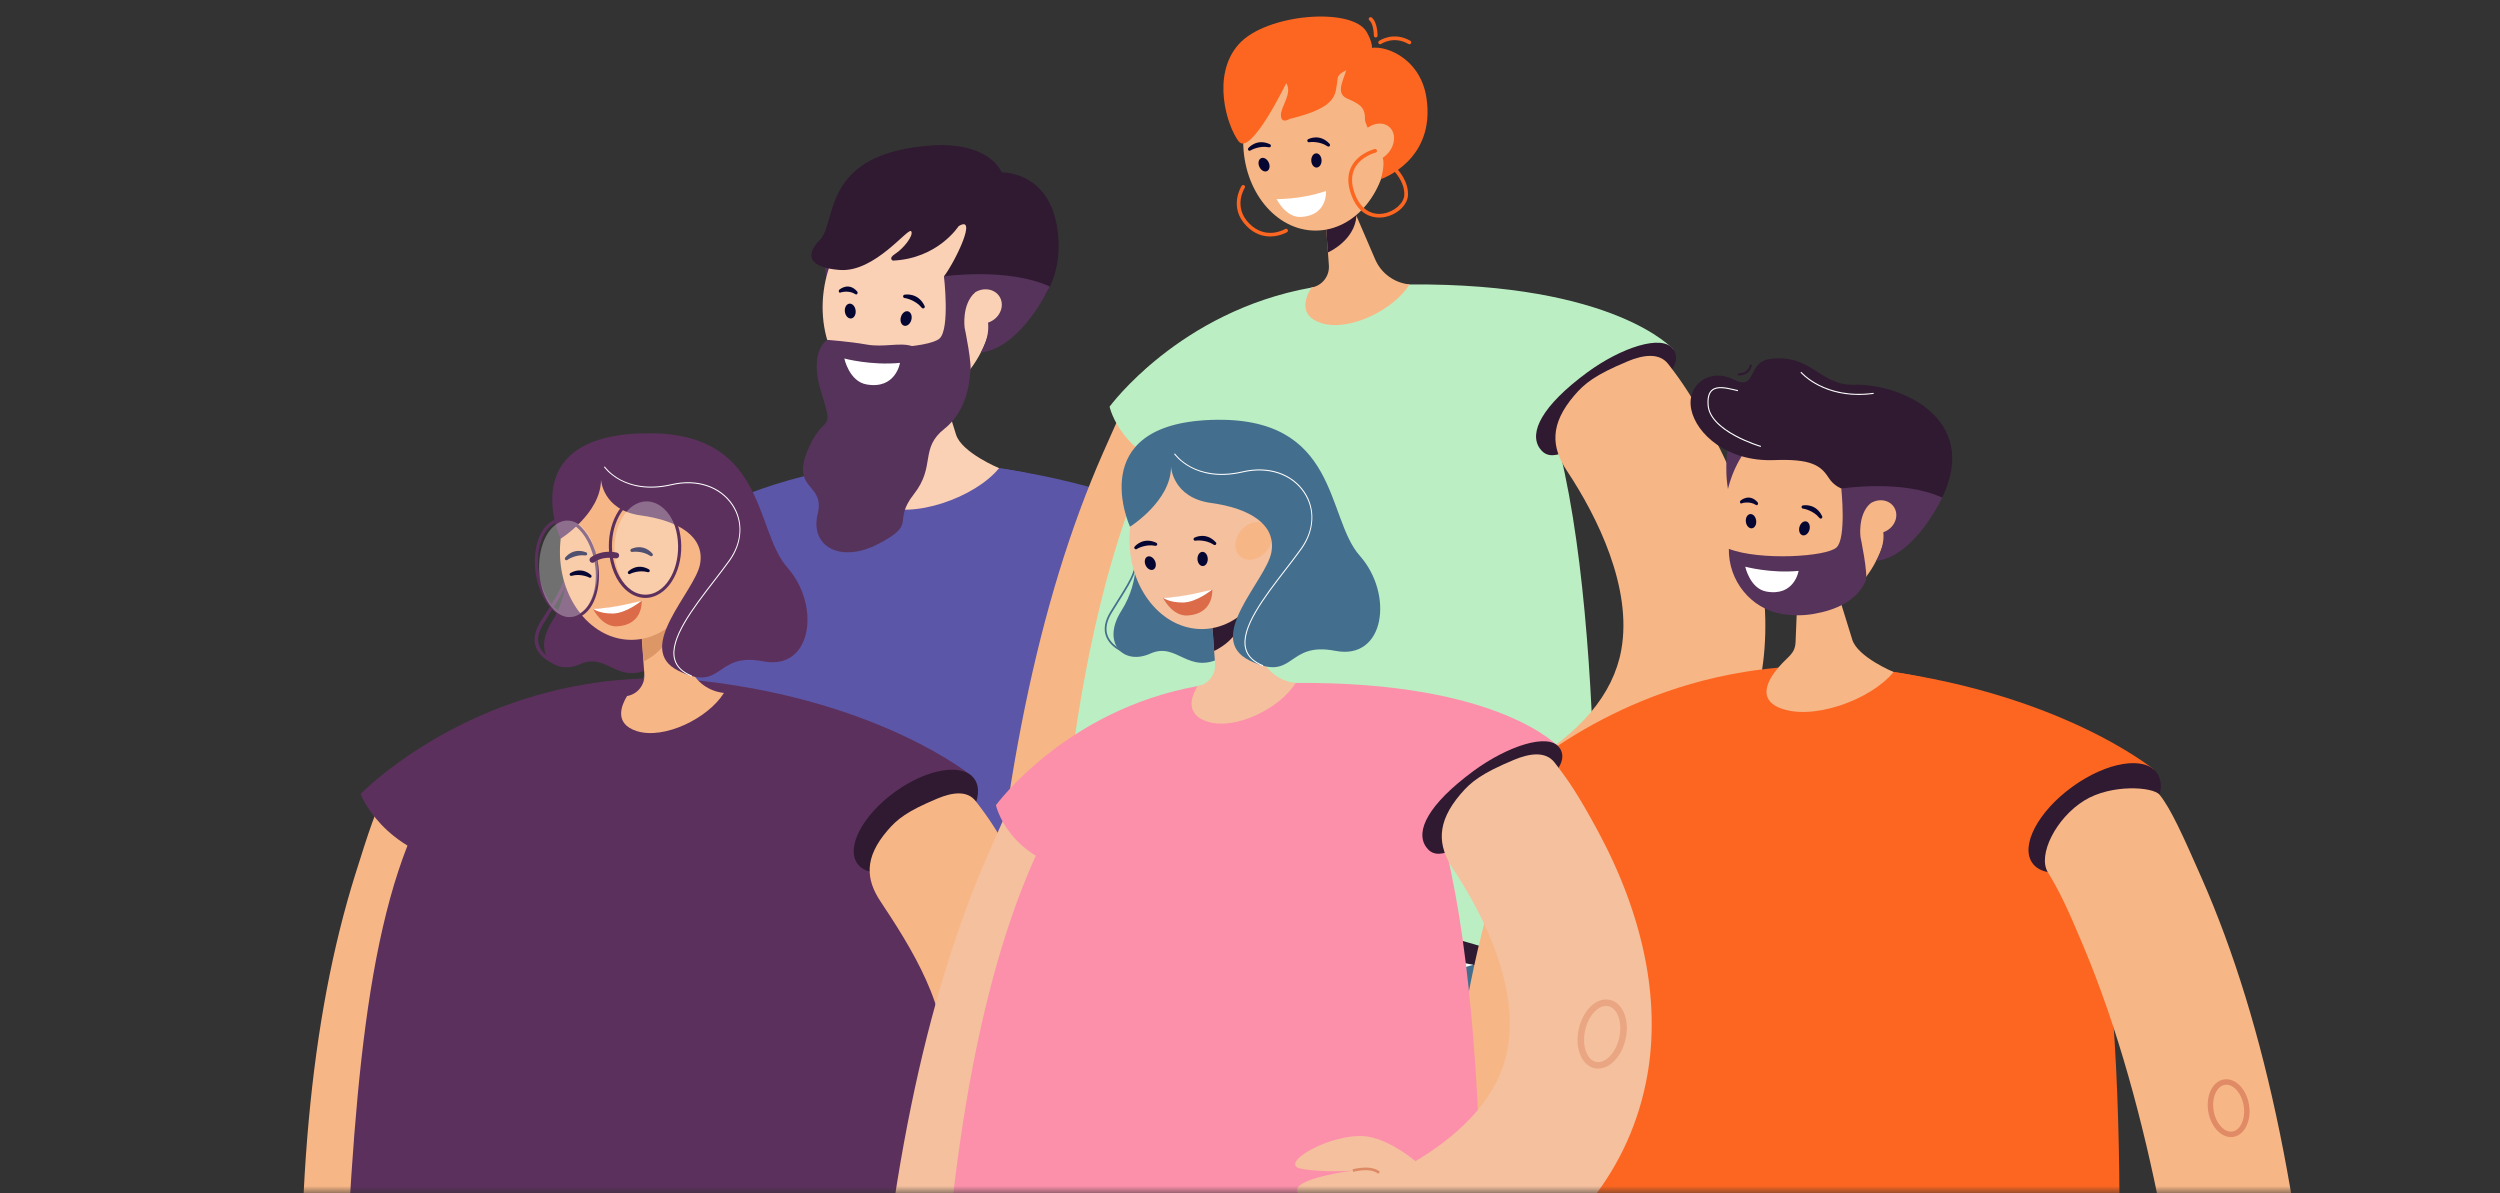 <svg width="176" height="84" viewBox="0 0 176 84" fill="none" xmlns="http://www.w3.org/2000/svg">
<rect x="0" y="0" width="176" height="84" fill="#333333" stroke="none"/>
<mask id="mask0_6422_28656" style="mask-type:alpha" maskUnits="userSpaceOnUse" x="0" y="0" width="176" height="84">
<rect x="0.5" width="175" height="84" fill="#D9D9D9"/>
</mask>
<g mask="url(#mask0_6422_28656)">
<path d="M86.527 88.308C86.485 89.967 76.438 90.625 64.011 90.239C51.584 89.851 41.654 88.136 41.697 86.478C41.739 84.82 51.738 83.846 64.165 84.233C76.591 84.62 86.57 86.65 86.527 88.308Z" fill="#2F1A31"/>
<path d="M83.482 41.359C83.482 41.359 81.284 32.667 65.072 32.579C41.692 32.451 43.857 53.893 41.693 86.478C41.693 86.478 64.723 83.228 86.536 87.901C86.536 87.901 88.559 54.641 83.482 41.359Z" fill="#5B56A8"/>
<path d="M89.465 40.114L78.876 45.962C78.876 45.962 55.691 48.063 49.535 47.051C43.381 46.039 41.692 41.528 41.692 41.528C41.692 41.528 48.247 34.758 59.389 32.951C60.436 32.78 61.522 32.654 62.648 32.581C64.538 32.459 66.43 32.485 68.28 32.693C82.402 34.281 89.465 40.114 89.465 40.114Z" fill="#5B56A8"/>
<path d="M67.302 30.588L66.078 26.646L65.722 25.498L63.627 18.75L63.352 25.462L63.187 29.491L63.135 30.767C63.099 31.632 62.571 31.814 61.927 32.567C61.666 32.872 59.998 34.72 61.892 35.555C64.25 36.595 68.659 35.02 70.336 32.957C70.323 32.954 67.697 31.862 67.302 30.588Z" fill="#FBD1B6"/>
<path d="M43.65 87.82C43.65 87.82 57.115 83.866 85 89.293L85.215 93.297L44.337 94.739L43.65 87.82Z" fill="#6F4975"/>
<path d="M89.688 40.357C90.585 41.625 89.263 44.13 86.734 45.951C84.205 47.773 81.427 48.221 80.529 46.954C79.631 45.686 80.954 43.182 83.483 41.36C86.012 39.539 88.79 39.09 89.688 40.357Z" fill="#2F1A31"/>
<path d="M92.6 91.171C91.626 80.46 89.39 65.146 84.271 53.019C83.085 50.208 82.591 49.153 81.666 47.619C80.922 46.384 82.255 43.671 84.357 42.377C86.33 41.162 89.402 41.361 89.889 41.962C90.715 42.984 91.597 44.943 92.97 48.053C97.739 58.86 100.597 72.819 101.754 90.817L92.6 91.171Z" fill="#FBD1B6"/>
<path d="M58.236 16.219C58.236 16.219 57.809 17.852 58.236 19.9C58.663 21.948 60.75 16.914 60.75 16.914L58.236 16.219Z" fill="#56335B"/>
<path d="M57.987 20.493C58.508 16.533 61.597 13.672 64.887 14.104C68.177 14.535 70.422 18.094 69.901 22.054C69.381 26.014 66.291 28.874 63.001 28.443C59.711 28.012 57.466 24.452 57.987 20.493Z" fill="#FBD1B6"/>
<path d="M67.484 15.925C67.484 15.925 66.037 18.2 62.864 18.347C62.864 18.347 62.488 18.208 63.033 17.863C63.578 17.517 64.352 16.572 64.146 16.278C63.941 15.983 61.598 19.171 59.155 19.006C59.155 19.006 55.761 18.89 57.733 16.871C58.956 15.618 57.733 10.675 65.84 10.223C67.025 10.157 69.583 10.31 70.534 12.138C70.534 12.138 73.753 12.038 74.408 15.925C75.394 21.771 70.036 23.914 70.036 23.914C70.036 23.914 71.364 18.952 69.9 19.595C68.019 20.421 66.813 20.519 66.457 19.453C67.272 18.375 68.853 15.068 67.484 15.925Z" fill="#2F1A31"/>
<path d="M63.635 20.967C63.603 20.947 63.581 20.913 63.578 20.874C63.573 20.807 63.622 20.749 63.689 20.743C63.729 20.739 64.636 20.578 65.093 21.54C65.122 21.601 65.099 21.673 65.039 21.703C64.979 21.733 64.918 21.701 64.875 21.649C64.451 21.126 63.742 20.983 63.71 20.985C63.682 20.987 63.656 20.98 63.635 20.967Z" fill="#060633"/>
<path d="M64.158 22.525C64.082 22.805 63.855 22.987 63.651 22.932C63.448 22.877 63.345 22.605 63.422 22.325C63.498 22.045 63.725 21.863 63.928 21.918C64.132 21.974 64.235 22.246 64.158 22.525Z" fill="#060633"/>
<path d="M59.123 20.605C59.095 20.601 59.07 20.579 59.057 20.545C59.036 20.487 59.057 20.413 59.104 20.381C59.133 20.361 59.758 19.84 60.346 20.521C60.383 20.564 60.385 20.64 60.349 20.692C60.312 20.744 60.259 20.739 60.214 20.709C59.765 20.413 59.206 20.576 59.183 20.591C59.163 20.605 59.142 20.609 59.123 20.605Z" fill="#060633"/>
<path d="M60.236 21.851C60.273 22.139 60.133 22.393 59.923 22.42C59.714 22.446 59.515 22.234 59.479 21.946C59.443 21.658 59.583 21.404 59.792 21.377C60.002 21.351 60.2 21.563 60.236 21.851Z" fill="#060633"/>
<path d="M73.906 20.173C73.906 20.173 71.898 24.499 69.05 24.816C69.05 24.816 71.308 21.461 66.454 19.451C66.454 19.451 70.955 18.811 73.906 20.173Z" fill="#56335B"/>
<path d="M69.885 22.558C69.276 22.945 68.502 22.819 68.155 22.275C67.809 21.732 68.022 20.978 68.631 20.591C69.24 20.204 70.015 20.331 70.361 20.874C70.708 21.418 70.495 22.172 69.885 22.558Z" fill="#FBD1B6"/>
<path d="M66.454 19.453C66.454 19.453 66.887 23.142 66.147 23.828C65.407 24.515 60.519 24.81 58.237 23.93C58.199 26.262 59.846 28.32 62.15 28.706C62.912 28.834 63.7 28.835 64.484 28.698C66.081 28.419 67.633 27.761 68.291 26.282C68.492 25.832 67.909 23.064 67.909 23.064C67.909 23.064 67.69 21.44 68.637 20.595C68.637 20.595 67.499 19.555 66.454 19.453Z" fill="#56335B"/>
<path d="M95.121 67.05C95.182 67.05 95.243 67.046 95.305 67.036C95.719 66.967 96.066 66.675 96.281 66.212C96.484 65.776 96.546 65.233 96.455 64.684C96.365 64.135 96.132 63.641 95.799 63.292C95.447 62.923 95.024 62.757 94.609 62.826C94.194 62.894 93.847 63.187 93.632 63.649C93.429 64.086 93.367 64.629 93.458 65.177C93.549 65.726 93.782 66.22 94.114 66.569C94.415 66.884 94.767 67.05 95.121 67.05ZM96.06 64.749C96.137 65.219 96.087 65.679 95.917 66.044C95.76 66.382 95.519 66.594 95.24 66.641C94.959 66.686 94.663 66.563 94.405 66.293C94.128 66.001 93.932 65.582 93.854 65.112C93.776 64.642 93.827 64.183 93.996 63.818C94.154 63.479 94.395 63.267 94.674 63.221C94.955 63.175 95.251 63.298 95.509 63.569C95.787 63.86 95.982 64.279 96.06 64.749Z" fill="#E08B65"/>
<path d="M68.289 26.281C68.289 26.281 68.27 28.777 66.496 30.179C64.722 31.581 65.896 32.802 64.335 34.792C62.774 36.782 64.632 36.828 61.867 38.275C59.103 39.722 57.019 38.411 57.562 36.195C58.106 33.978 55.705 34.566 56.837 31.762C57.97 28.958 58.795 30.677 57.839 27.692C56.883 24.707 58.234 23.93 58.234 23.93C58.234 23.93 59.762 24.034 60.996 24.254C62.23 24.475 63.339 24.087 64.201 24.363C65.062 24.639 68.289 26.281 68.289 26.281Z" fill="#56335B"/>
<path d="M59.44 25.238C59.44 25.238 61.313 25.744 63.359 25.546C63.359 25.546 63.059 27.438 60.989 27.061C59.784 26.842 59.44 25.238 59.44 25.238Z" fill="white"/>
<path d="M71.856 76.385C71.356 76.477 71.022 76.962 71.114 77.463L72.547 85.239C72.639 85.74 73.124 86.074 73.625 85.982C74.126 85.889 74.46 85.404 74.368 84.903L72.935 77.127C72.843 76.626 72.357 76.292 71.856 76.385Z" fill="#F7B686"/>
<path d="M74.187 75.957C73.686 76.049 73.352 76.535 73.444 77.036L75.046 85.731C75.139 86.232 75.624 86.567 76.125 86.474C76.626 86.382 76.96 85.897 76.868 85.396L75.265 76.7C75.173 76.199 74.688 75.864 74.187 75.957Z" fill="#F7B686"/>
<path d="M73.975 71.313L73.759 71.561C73.355 72.026 73.404 72.737 73.868 73.141L78.391 77.081C78.856 77.486 79.566 77.436 79.971 76.972L80.187 76.723C80.591 76.259 80.542 75.548 80.078 75.144L75.555 71.204C75.09 70.799 74.38 70.848 73.975 71.313Z" fill="#F7B686"/>
<path d="M76.513 75.527C76.012 75.619 75.678 76.105 75.77 76.606L77.054 83.576C77.147 84.077 77.632 84.412 78.133 84.319C78.633 84.227 78.968 83.742 78.875 83.24L77.591 76.27C77.499 75.769 77.013 75.435 76.513 75.527Z" fill="#F7B686"/>
<path d="M69.455 72.248C69.455 72.248 67.647 77.222 69.635 80.414C70.323 81.519 77.15 80.065 77.541 78.66C77.932 77.256 76.606 72.633 76.606 72.633L69.455 72.248Z" fill="#F7B686"/>
<path d="M69.537 76.802C69.038 76.894 68.704 77.379 68.796 77.879L70.078 84.835C70.17 85.334 70.654 85.668 71.154 85.576C71.654 85.484 71.987 85 71.895 84.5L70.613 77.544C70.521 77.044 70.037 76.71 69.537 76.802Z" fill="#F7B686"/>
<path d="M78.006 73.298C78.939 63.011 81.083 48.303 85.987 36.655C87.124 33.956 87.597 32.942 88.484 31.468C89.197 30.282 87.92 27.676 85.905 26.433C84.014 25.267 81.07 25.458 80.605 26.035C79.812 27.017 78.967 28.898 77.651 31.886C73.081 42.265 70.343 55.673 69.234 72.959L78.006 73.298Z" fill="#F7B686"/>
<path d="M75.725 58.58C75.725 58.58 75.869 72.33 76.974 96.591C77.842 115.613 77.663 133.24 79.329 141.595C79.925 144.583 101.972 143.06 101.736 139.77L96.518 81.007L95.521 62.402L75.725 58.58Z" fill="#436E8E"/>
<path d="M112.169 69.57C111.985 71.09 103.393 70.905 92.874 69.573C82.355 68.241 74.166 65.962 74.35 64.442C74.534 62.922 83.02 62.737 93.539 64.069C104.059 65.401 112.352 68.05 112.169 69.57Z" fill="#2F1A31"/>
<path d="M87.801 67.499L107.381 141.577C108.322 144.598 126.896 144.194 126.315 140.985L111.123 70.921C110.944 70.115 110.35 69.474 109.573 69.25C105.36 68.035 87.388 64.514 87.801 67.499Z" fill="#436E8E"/>
<path d="M108.664 28.02C108.664 28.02 105.676 19.611 95.031 19.993C84.387 20.376 76.349 34.368 74.358 64.442C74.358 64.442 91.789 60.619 112.208 69.538C112.208 69.538 113.34 40.278 108.664 28.02Z" fill="#BBEFC3"/>
<path d="M117.797 24.591L108.592 32.343C108.592 32.343 89.207 34.283 84.061 33.349C78.916 32.415 78.115 28.63 78.115 28.63C78.115 28.63 83.01 21.914 92.326 20.245C93.201 20.087 94.083 20.061 95.024 19.994C96.603 19.882 97.665 20.038 99.223 20.026C113.705 19.91 117.797 24.591 117.797 24.591Z" fill="#BBEFC3"/>
<path d="M98.984 110.545L99.352 110.459L93.373 84.968C92.254 81.56 89.959 78.729 86.908 76.981L86.72 77.308C89.69 79.011 91.924 81.767 93.01 85.07L98.984 110.545Z" fill="#020202"/>
<path d="M99.214 20.022C98.155 19.908 97.236 19.244 96.815 18.266L95.495 15.201L95.113 14.312L92.862 9.082L93.252 14.502L93.487 17.755L93.553 18.683C93.608 19.439 93.08 20.109 92.333 20.243L92.32 20.245C91.919 20.897 91.366 22.221 93.019 22.747C94.962 23.366 98.103 21.837 99.231 20.024C99.225 20.023 99.219 20.023 99.214 20.022Z" fill="#F7B686"/>
<path d="M95.499 15.115C95.498 15.145 95.496 15.175 95.493 15.204C95.364 16.951 93.496 17.768 93.496 17.768L93.484 17.758L93.25 14.505C93.821 14.296 94.635 14.08 95.111 14.315C95.359 14.438 95.516 14.683 95.499 15.115Z" fill="#2F1A31"/>
<path d="M92.612 16.233C89.801 16.233 87.522 13.42 87.522 9.951C87.522 6.481 89.801 3.668 92.612 3.668C95.424 3.668 97.703 6.481 97.703 9.951C97.703 13.42 95.424 16.233 92.612 16.233Z" fill="#F7B686"/>
<path d="M89.871 14.014C89.871 14.014 91.61 14.054 93.349 13.443C93.349 13.443 93.493 15.158 91.61 15.273C90.515 15.339 89.871 14.014 89.871 14.014Z" fill="white"/>
<path d="M92.119 10.013C92.085 10.004 92.056 9.979 92.042 9.944C92.018 9.884 92.047 9.817 92.106 9.793C92.141 9.779 92.92 9.379 93.605 10.128C93.648 10.175 93.647 10.248 93.601 10.292C93.555 10.336 93.49 10.323 93.437 10.288C92.905 9.93 92.221 9.997 92.192 10.009C92.168 10.018 92.143 10.019 92.119 10.013Z" fill="#060633"/>
<path d="M93.039 11.284C93.048 11.56 92.892 11.789 92.692 11.796C92.492 11.802 92.322 11.583 92.313 11.307C92.305 11.031 92.46 10.801 92.66 10.795C92.861 10.789 93.03 11.007 93.039 11.284Z" fill="#060633"/>
<path d="M87.986 10.615C87.951 10.619 87.915 10.607 87.889 10.581C87.844 10.535 87.845 10.462 87.891 10.417C87.918 10.391 88.486 9.723 89.404 10.155C89.462 10.182 89.489 10.249 89.463 10.308C89.437 10.366 89.373 10.379 89.31 10.367C88.682 10.239 88.075 10.562 88.052 10.583C88.034 10.601 88.01 10.611 87.986 10.615Z" fill="#060633"/>
<path d="M89.32 11.443C89.434 11.695 89.377 11.966 89.194 12.048C89.012 12.13 88.772 11.993 88.658 11.74C88.545 11.488 88.601 11.217 88.784 11.135C88.967 11.053 89.207 11.191 89.32 11.443Z" fill="#060633"/>
<path d="M109.107 55.012C109.107 55.012 106.202 51.873 103.699 51.922C101.196 51.971 98.037 53.926 99.594 54.225C101.152 54.525 103.248 54.357 103.248 54.357C103.248 54.357 98.787 54.926 99.372 55.912C99.956 56.898 103.832 56.366 103.832 56.366C103.832 56.366 98.577 57.466 99.431 58.218C100.285 58.971 104.271 58.107 104.271 58.107C104.271 58.107 99.422 59.326 100.435 60.177C101.447 61.028 104.435 59.144 105.02 60.13C105.604 61.116 108.261 64.835 111.199 63.543L109.107 55.012Z" fill="#F7B686"/>
<path d="M105.088 54.639C105.126 54.639 105.162 54.623 105.188 54.592C105.235 54.537 105.227 54.455 105.172 54.408C104.527 53.865 103.263 54.215 103.209 54.23C103.14 54.25 103.099 54.322 103.119 54.391C103.139 54.46 103.21 54.501 103.28 54.481C103.291 54.478 104.465 54.154 105.004 54.608C105.029 54.628 105.059 54.639 105.088 54.639Z" fill="#936241"/>
<path d="M106.034 56.677C106.08 56.677 106.124 56.652 106.148 56.608C106.183 56.546 106.159 56.466 106.096 56.432C105.061 55.865 103.845 56.224 103.794 56.239C103.725 56.26 103.686 56.333 103.707 56.402C103.728 56.471 103.801 56.509 103.869 56.489C103.881 56.485 105.034 56.147 105.971 56.661C105.991 56.671 106.013 56.677 106.034 56.677Z" fill="#936241"/>
<path d="M106.334 58.406C106.368 58.406 106.402 58.393 106.427 58.368C106.478 58.317 106.478 58.234 106.426 58.184C105.787 57.546 104.294 57.962 104.231 57.98C104.162 57.999 104.122 58.071 104.141 58.141C104.161 58.21 104.233 58.25 104.302 58.23C104.316 58.227 105.711 57.839 106.243 58.369C106.268 58.394 106.301 58.406 106.334 58.406Z" fill="#936241"/>
<path d="M117.798 24.59C118.57 25.697 117 27.192 113.785 29.517C110.569 31.844 109.168 32.669 108.396 31.562C107.624 30.455 108.544 28.572 111.74 26.219C114.085 24.492 117.026 23.483 117.798 24.59Z" fill="#2F1A31"/>
<path d="M109.335 62.538L106.498 56.279C106.11 55.424 106.427 54.399 107.22 53.946C111.247 51.639 113.573 48.888 114.139 45.753C114.926 41.4 112.471 36.399 110.313 33.149C109.209 31.486 109.09 29.87 110.834 27.836C111.559 26.992 112.269 26.404 114.584 25.438C115.702 24.971 116.815 24.821 117.441 25.625C118.421 26.884 119.12 27.917 120.478 30.429C123.705 36.395 124.912 42.351 123.97 47.652C122.813 54.158 118.682 59.43 111.681 63.342C110.822 63.822 109.753 63.461 109.335 62.538Z" fill="#F7B686"/>
<path d="M103.719 67.923C103.719 67.923 82.724 63.912 75.917 65.804L79.181 70.643L91.316 71.33L103.719 67.923Z" fill="#FFFBF4"/>
<path d="M89.418 16.647C90.095 16.647 90.6 16.351 90.609 16.345C90.671 16.308 90.69 16.228 90.653 16.167C90.616 16.105 90.536 16.086 90.475 16.122C90.419 16.156 89.112 16.915 87.948 15.736C86.781 14.554 87.62 13.24 87.629 13.227C87.669 13.167 87.652 13.086 87.592 13.047C87.532 13.007 87.451 13.024 87.411 13.084C87.402 13.099 86.449 14.589 87.763 15.919C88.32 16.484 88.916 16.647 89.418 16.647Z" fill="#FC6621"/>
<path d="M94.172 5.507C93.989 6.645 94.28 7.527 90.784 8.374C90.784 8.374 90.209 8.754 90.176 8.136C90.144 7.516 91.02 6.572 90.549 5.855C90.549 5.855 88.04 11.053 87.203 9.953C86.366 8.852 85.271 5.291 87.203 3.118C89.134 0.946 95.197 0.481 96.213 2.25C97.709 4.856 94.328 4.535 94.172 5.507Z" fill="#FC6621"/>
<path d="M96.305 3.439C96.305 3.439 94.765 3.823 94.834 4.512C94.902 5.2 93.817 6.501 94.838 6.936C95.858 7.37 96.1 7.632 96.096 8.393C96.093 8.924 97.022 10.097 97.355 11.162C97.5 11.626 97.223 12.608 97.223 12.608C97.223 12.608 101.112 11.295 100.417 6.855C99.965 3.965 97.279 3.047 96.305 3.439Z" fill="#FC6621"/>
<path d="M97.608 10.896C97.031 11.447 96.225 11.504 95.807 11.023C95.389 10.542 95.518 9.705 96.094 9.154C96.671 8.603 97.477 8.547 97.895 9.028C98.313 9.509 98.184 10.346 97.608 10.896Z" fill="#F7B686"/>
<path d="M97.099 15.317C97.225 15.317 97.335 15.305 97.422 15.291C98.322 15.146 99.085 14.455 99.122 13.75C99.19 12.463 97.922 11.44 97.868 11.396C97.812 11.352 97.73 11.361 97.685 11.417C97.64 11.473 97.65 11.556 97.706 11.6C97.718 11.61 98.923 12.585 98.862 13.737C98.831 14.316 98.153 14.91 97.38 15.034C96.508 15.174 95.786 14.686 95.401 13.696C95.12 12.973 95.112 12.348 95.377 11.838C95.81 11.005 96.831 10.746 96.841 10.743C96.911 10.726 96.954 10.655 96.936 10.586C96.919 10.516 96.848 10.473 96.779 10.49C96.732 10.502 95.633 10.781 95.146 11.717C94.844 12.298 94.848 12.995 95.158 13.791C95.662 15.084 96.536 15.317 97.099 15.317Z" fill="#FC6621"/>
<path d="M99.225 3.117C99.27 3.117 99.314 3.094 99.338 3.052C99.374 2.989 99.353 2.91 99.291 2.874C98.106 2.189 97.127 2.851 97.086 2.879C97.027 2.92 97.012 3.001 97.053 3.061C97.094 3.12 97.175 3.135 97.235 3.094C97.27 3.07 98.122 2.5 99.16 3.099C99.181 3.111 99.203 3.117 99.225 3.117Z" fill="#FC6621"/>
<path d="M96.85 2.638C96.921 2.638 96.98 2.581 96.981 2.509C96.981 2.471 96.983 1.575 96.572 1.235C96.516 1.189 96.434 1.197 96.388 1.253C96.343 1.308 96.351 1.39 96.406 1.436C96.668 1.652 96.722 2.283 96.72 2.507C96.719 2.579 96.777 2.638 96.849 2.638C96.85 2.638 96.85 2.638 96.85 2.638Z" fill="#FC6621"/>
<path d="M29.646 100.182C29.449 90.479 29.923 76.522 33.293 65.136C34.074 62.498 34.411 61.502 35.085 60.034C35.628 58.853 34.165 56.552 32.154 55.601C30.268 54.709 27.538 55.193 27.163 55.78C26.526 56.779 25.932 58.624 25.014 61.55C21.824 71.716 20.66 84.52 21.42 100.776L29.646 100.182Z" fill="#F7B686"/>
<path d="M28.43 82.836C28.43 82.836 25.351 94.856 23.999 118.939C23.023 136.325 22.521 153.952 22.318 162.411C22.245 165.437 24.205 168.102 27.064 168.867L28.601 169.277C31.693 170.104 34.828 167.991 35.316 164.753L43.698 109.096L46.781 90.851L28.43 82.836Z" fill="#2F1A31"/>
<path d="M63.933 58.273C63.933 58.273 61.797 47.924 46.04 47.819C23.317 47.667 25.421 73.197 23.318 111.994C23.318 111.994 45.69 108.61 66.89 114.173C66.89 114.173 68.868 74.087 63.933 58.273Z" fill="#5C305D"/>
<path d="M68.398 54.619L58.865 59.896C58.865 59.896 37.99 61.792 32.449 60.879C26.908 59.966 25.387 55.895 25.387 55.895C25.387 55.895 31.29 49.786 41.321 48.156C42.263 48.001 43.241 47.888 44.255 47.822C45.956 47.712 47.66 47.735 49.325 47.923C62.04 49.356 68.398 54.619 68.398 54.619Z" fill="#5C305D"/>
<path d="M68.598 54.838C69.407 55.982 68.216 58.242 65.939 59.885C63.662 61.529 61.161 61.934 60.353 60.79C59.544 59.646 60.735 57.386 63.012 55.742C65.289 54.099 67.79 53.694 68.598 54.838Z" fill="#2F1A31"/>
<path d="M67.165 96.905L64.499 91.025C64.135 90.221 64.434 89.259 65.178 88.832C68.962 86.665 66.814 78.404 66.349 75.345C67.088 71.255 64.014 66.513 61.987 63.46C60.949 61.897 60.837 60.38 62.477 58.469C63.157 57.675 63.824 57.123 65.999 56.215C67.049 55.776 68.095 55.636 68.683 56.392C69.603 57.574 70.26 58.544 71.537 60.904C74.568 66.51 75.702 72.105 74.817 77.086C73.73 83.198 75.947 93.985 69.37 97.66C68.562 98.112 67.558 97.772 67.165 96.905Z" fill="#F7B686"/>
<path d="M71.579 76.543C71.788 76.543 72.002 76.481 72.208 76.358C72.705 76.063 73.106 75.455 73.282 74.732C73.572 73.542 73.162 72.401 72.368 72.188C72.078 72.11 71.768 72.162 71.472 72.337C70.975 72.632 70.573 73.24 70.397 73.963C70.108 75.153 70.518 76.294 71.311 76.507C71.399 76.531 71.489 76.543 71.579 76.543ZM72.102 72.398C72.171 72.398 72.239 72.406 72.305 72.424C72.971 72.603 73.303 73.612 73.044 74.674C72.884 75.335 72.524 75.886 72.084 76.147C71.845 76.289 71.6 76.332 71.375 76.271C70.709 76.093 70.377 75.084 70.635 74.022C70.796 73.361 71.155 72.809 71.596 72.548C71.765 72.448 71.936 72.398 72.102 72.398Z" fill="#F7B686"/>
<path d="M39.606 46.961L39.663 46.723C39.65 46.72 38.34 46.399 37.974 45.515C37.786 45.061 37.878 44.525 38.248 43.924C38.427 43.633 38.592 43.369 38.743 43.128C39.796 41.449 40.19 40.821 39.899 39.435L39.66 39.486C39.93 40.775 39.579 41.335 38.536 42.998C38.385 43.24 38.219 43.504 38.04 43.795C37.626 44.468 37.528 45.079 37.749 45.61C38.163 46.609 39.548 46.947 39.606 46.961Z" fill="#5C305D"/>
<path d="M39.779 39.463C39.779 39.463 40.244 41.571 38.848 43.777C37.452 45.984 38.971 47.596 40.863 46.747C42.754 45.899 43.475 48.311 45.893 46.977C48.31 45.644 39.779 39.463 39.779 39.463Z" fill="#5C305D"/>
<path d="M50.948 48.781C49.903 48.669 48.996 48.013 48.58 47.048L47.278 44.023L46.9 43.145L44.678 37.982L45.064 43.332L45.295 46.544L45.361 47.459C45.415 48.206 44.893 48.866 44.156 48.999L44.144 49.001C43.748 49.644 43.202 50.952 44.834 51.471C46.751 52.081 49.852 50.572 50.965 48.783C50.959 48.782 50.954 48.781 50.948 48.781Z" fill="#F7B686"/>
<path d="M47.296 43.939C47.295 43.969 47.293 43.998 47.29 44.028C47.163 45.752 45.318 46.558 45.318 46.558L45.307 46.548L45.076 43.337C45.639 43.13 46.443 42.918 46.912 43.15C47.158 43.271 47.312 43.513 47.296 43.939Z" fill="#DD9666"/>
<path d="M39.419 38.843C39.419 35.419 41.669 32.643 44.444 32.643C47.219 32.643 49.469 35.419 49.469 38.843C49.469 42.269 47.219 45.045 44.444 45.045C41.669 45.045 39.419 42.269 39.419 38.843Z" fill="#F7B686"/>
<path d="M48.791 39.775C48.221 40.318 47.425 40.374 47.013 39.899C46.6 39.424 46.727 38.598 47.297 38.054C47.866 37.511 48.661 37.455 49.074 37.93C49.487 38.405 49.36 39.231 48.791 39.775Z" fill="#F7B686"/>
<path d="M41.74 42.852C41.74 42.852 43.457 42.892 45.173 42.289C45.173 42.289 45.316 43.981 43.457 44.095C42.376 44.161 41.74 42.852 41.74 42.852Z" fill="#DB6B49"/>
<path d="M41.739 42.852C41.739 42.852 42.154 43.197 43.123 43.193C44.093 43.189 45.172 42.289 45.172 42.289C45.172 42.289 43.104 42.857 41.739 42.852Z" fill="white"/>
<path d="M44.463 38.856C44.429 38.847 44.401 38.823 44.387 38.788C44.364 38.729 44.392 38.663 44.45 38.64C44.484 38.626 45.254 38.23 45.93 38.969C45.972 39.016 45.972 39.087 45.926 39.131C45.88 39.175 45.817 39.163 45.764 39.127C45.239 38.774 44.564 38.841 44.535 38.852C44.511 38.861 44.486 38.862 44.463 38.856Z" fill="#060633"/>
<path d="M39.902 39.44C39.867 39.447 39.831 39.438 39.803 39.413C39.756 39.372 39.751 39.3 39.793 39.252C39.818 39.224 40.329 38.526 41.264 38.886C41.323 38.909 41.355 38.973 41.333 39.032C41.311 39.092 41.249 39.109 41.186 39.101C40.559 39.02 39.985 39.381 39.964 39.404C39.947 39.423 39.925 39.435 39.902 39.44Z" fill="#060633"/>
<path d="M42.31 33.766C42.31 33.766 42.419 35.918 45.105 36.284C47.791 36.651 49.643 37.788 49.282 39.724C48.922 41.659 44.592 45.675 47.774 47.23C50.956 48.786 50.279 45.885 53.729 46.558C57.178 47.23 57.8 42.622 55.425 39.947C53.05 37.273 54.012 30.196 45.105 30.51C36.197 30.824 39.461 37.933 39.461 37.933C39.461 37.933 42.316 36.142 42.31 33.766Z" fill="#5C305D"/>
<path d="M48.687 47.626L48.715 47.559C48.057 47.293 47.671 46.917 47.533 46.409C47.151 45 48.82 42.836 50.293 40.926C50.684 40.419 51.053 39.941 51.38 39.484C52.292 38.211 52.372 36.692 51.59 35.52C50.722 34.219 49.071 33.667 47.282 34.083C45.554 34.484 44.367 34.124 43.675 33.752C42.926 33.348 42.58 32.843 42.577 32.838L42.517 32.878C42.531 32.899 43.943 34.932 47.298 34.154C49.058 33.745 50.679 34.285 51.53 35.561C52.306 36.724 52.228 38.175 51.321 39.441C50.995 39.897 50.626 40.375 50.236 40.881C48.753 42.804 47.071 44.984 47.463 46.427C47.605 46.952 48.017 47.355 48.687 47.626Z" fill="white"/>
<path d="M40.227 43.558C40.493 43.558 40.753 43.483 40.996 43.331C42.077 42.659 42.484 40.629 41.904 38.809C41.548 37.694 40.884 36.86 40.13 36.582C39.679 36.417 39.226 36.456 38.824 36.711C37.743 37.38 37.336 39.407 37.916 41.23C38.272 42.348 38.936 43.183 39.69 43.461C39.869 43.525 40.049 43.558 40.227 43.558ZM41.69 38.88C42.242 40.606 41.876 42.52 40.876 43.144C40.538 43.354 40.154 43.386 39.767 43.251C39.076 42.995 38.464 42.213 38.129 41.162C37.578 39.433 37.942 37.519 38.942 36.898C39.281 36.688 39.663 36.653 40.052 36.792C40.744 37.047 41.356 37.827 41.69 38.88Z" fill="#5C305D"/>
<g opacity="0.3">
<path d="M47.716 37.628C48.119 39.399 47.475 41.3 46.276 41.874C45.079 42.449 43.781 41.479 43.378 39.708C42.974 37.938 43.619 36.037 44.817 35.462C46.015 34.888 47.312 35.857 47.716 37.628Z" fill="white"/>
</g>
<g opacity="0.3">
<path d="M41.952 38.959C42.356 40.738 41.817 42.667 40.749 43.267C39.681 43.868 38.488 42.913 38.084 41.134C37.679 39.355 38.218 37.426 39.286 36.826C40.354 36.225 41.547 37.181 41.952 38.959Z" fill="white"/>
</g>
<path d="M45.433 42.096C45.703 42.096 45.972 42.034 46.234 41.908C47.556 41.291 48.272 39.248 47.831 37.354C47.577 36.255 46.989 35.407 46.218 35.033C45.68 34.774 45.118 34.771 44.586 35.02C43.266 35.64 42.551 37.683 42.99 39.575C43.245 40.677 43.835 41.524 44.607 41.899C44.879 42.028 45.157 42.096 45.433 42.096ZM45.386 35.059C45.633 35.059 45.88 35.117 46.12 35.233C46.819 35.576 47.378 36.387 47.614 37.405C48.031 39.2 47.37 41.129 46.14 41.708C45.673 41.921 45.176 41.918 44.706 41.698C44.005 41.359 43.444 40.544 43.206 39.523C42.791 37.728 43.452 35.799 44.68 35.22C44.911 35.113 45.149 35.059 45.386 35.059Z" fill="#5C305D"/>
<path d="M41.71 39.622C41.757 39.622 41.803 39.606 41.842 39.574C41.865 39.554 42.406 39.131 43.34 39.309C43.45 39.325 43.563 39.257 43.586 39.144C43.608 39.031 43.534 38.921 43.421 38.901C42.294 38.665 41.607 39.228 41.576 39.251C41.489 39.325 41.476 39.458 41.55 39.545C41.59 39.597 41.65 39.622 41.71 39.622Z" fill="#5C305D"/>
<path d="M41.533 40.676C41.566 40.678 41.6 40.665 41.623 40.637C41.662 40.591 41.656 40.522 41.609 40.483C41.582 40.46 40.999 39.868 40.162 40.34C40.109 40.37 40.088 40.435 40.117 40.489C40.146 40.542 40.207 40.55 40.266 40.533C40.85 40.369 41.445 40.632 41.468 40.651C41.487 40.667 41.51 40.675 41.533 40.676Z" fill="#060633"/>
<path d="M44.314 40.419C44.281 40.42 44.247 40.407 44.224 40.379C44.185 40.333 44.191 40.264 44.237 40.225C44.265 40.202 44.847 39.611 45.685 40.082C45.737 40.112 45.758 40.177 45.729 40.231C45.7 40.284 45.639 40.292 45.581 40.276C44.997 40.111 44.401 40.374 44.378 40.393C44.359 40.409 44.337 40.417 44.314 40.419Z" fill="#060633"/>
<path d="M110.405 102.676C110.197 92.348 110.7 77.494 114.287 65.374C115.119 62.566 115.477 61.506 116.195 59.943C116.773 58.686 115.215 56.237 113.075 55.224C111.067 54.274 108.162 54.79 107.763 55.416C107.085 56.479 106.452 58.442 105.475 61.557C102.08 72.378 100.841 86.006 101.65 103.309L110.405 102.676Z" fill="#F7B686"/>
<path d="M145.907 55.379C145.907 55.379 143.801 47.031 128.265 46.946C105.859 46.824 107.934 67.417 105.861 98.715C105.861 98.715 127.93 95.593 148.833 100.081C148.833 100.081 150.772 68.136 145.907 55.379Z" fill="#FC6621"/>
<path d="M151.641 54.181L141.493 59.797C141.493 59.797 119.275 61.816 113.376 60.843C107.478 59.871 105.86 55.539 105.86 55.539C105.86 55.539 112.142 49.037 122.819 47.301C123.823 47.136 124.863 47.016 125.942 46.945C127.753 46.828 129.567 46.853 131.339 47.053C144.872 48.578 151.641 54.181 151.641 54.181Z" fill="#FC6621"/>
<path d="M130.401 45.034L129.228 41.248L128.887 40.145L126.88 33.664L126.616 40.111L126.458 43.981L126.408 45.206C126.374 46.037 125.867 46.212 125.251 46.935C125.001 47.228 123.402 49.003 125.216 49.804C127.477 50.804 131.702 49.291 133.309 47.309C133.296 47.306 130.78 46.258 130.401 45.034Z" fill="#F7B686"/>
<path d="M151.851 54.416C152.712 55.635 151.445 58.04 149.021 59.789C146.598 61.539 143.935 61.97 143.075 60.753C142.215 59.535 143.482 57.13 145.905 55.38C148.329 53.63 150.991 53.199 151.851 54.416Z" fill="#2F1A31"/>
<path d="M154.638 103.218C153.704 92.931 151.561 78.223 146.656 66.574C145.52 63.875 145.046 62.862 144.16 61.388C143.446 60.202 144.724 57.596 146.739 56.353C148.629 55.187 151.573 55.378 152.039 55.955C152.831 56.937 153.676 58.818 154.992 61.806C159.563 72.185 162.301 85.593 163.41 102.879L154.638 103.218Z" fill="#F7B686"/>
<path d="M121.712 31.23C121.712 31.23 121.303 32.799 121.712 34.766C122.121 36.733 124.121 31.898 124.121 31.898L121.712 31.23Z" fill="#56335B"/>
<path d="M121.479 35.334C121.978 31.531 124.939 28.784 128.092 29.198C131.245 29.611 133.396 33.031 132.897 36.834C132.398 40.637 129.437 43.384 126.284 42.97C123.131 42.556 120.98 39.137 121.479 35.334Z" fill="#F7B686"/>
<path d="M133.037 34.848L130.25 34.558C129.637 34.495 129.077 34.165 128.745 33.646C128.174 32.752 127.487 32.293 124.887 32.391C121.595 32.514 119.421 30.551 119.066 28.828C118.702 27.069 120.387 25.876 122.04 26.715C123.694 27.554 122.984 25.497 124.575 25.279C127.546 24.871 128.103 27.162 130.535 27.088C133.725 26.99 139.439 29.415 136.729 35.032L133.037 34.848Z" fill="#2F1A31"/>
<path d="M126.883 35.793C126.854 35.774 126.832 35.742 126.829 35.704C126.824 35.64 126.872 35.584 126.936 35.578C126.974 35.575 127.843 35.419 128.281 36.344C128.309 36.403 128.286 36.472 128.229 36.501C128.171 36.529 128.113 36.498 128.072 36.448C127.666 35.946 126.987 35.808 126.955 35.811C126.929 35.813 126.904 35.806 126.883 35.793Z" fill="#060633"/>
<path d="M127.386 37.294C127.313 37.563 127.095 37.737 126.9 37.684C126.705 37.631 126.607 37.37 126.68 37.101C126.753 36.832 126.97 36.658 127.166 36.711C127.361 36.764 127.459 37.025 127.386 37.294Z" fill="#060633"/>
<path d="M122.566 35.446C122.539 35.441 122.515 35.421 122.503 35.388C122.482 35.332 122.503 35.261 122.548 35.23C122.575 35.211 123.174 34.711 123.738 35.365C123.774 35.406 123.775 35.478 123.74 35.528C123.706 35.578 123.655 35.574 123.612 35.546C123.181 35.261 122.646 35.417 122.623 35.432C122.605 35.445 122.584 35.449 122.566 35.446Z" fill="#060633"/>
<path d="M123.635 36.647C123.67 36.923 123.535 37.168 123.335 37.193C123.134 37.218 122.944 37.014 122.909 36.737C122.875 36.461 123.009 36.217 123.21 36.191C123.41 36.167 123.601 36.37 123.635 36.647Z" fill="#060633"/>
<path d="M136.73 35.032C136.73 35.032 134.806 39.187 132.076 39.492C132.076 39.492 134.283 36.325 129.632 34.395C129.632 34.395 133.903 33.723 136.73 35.032Z" fill="#56335B"/>
<path d="M132.885 37.323C132.301 37.695 131.559 37.573 131.227 37.051C130.895 36.53 131.099 35.805 131.683 35.434C132.267 35.062 133.009 35.184 133.341 35.706C133.673 36.228 133.469 36.952 132.885 37.323Z" fill="#F7B686"/>
<path d="M129.627 34.395C129.627 34.395 130 37.881 129.29 38.541C128.581 39.2 123.896 39.483 121.71 38.638C121.674 40.877 123.251 42.855 125.459 43.225C126.19 43.348 126.946 43.349 127.696 43.218C129.226 42.95 130.714 42.317 131.345 40.897C131.537 40.465 130.979 37.806 130.979 37.806C130.979 37.806 130.769 36.246 131.676 35.434C131.676 35.434 130.628 34.493 129.627 34.395Z" fill="#56335B"/>
<path d="M122.865 39.895C122.865 39.895 124.66 40.38 126.621 40.19C126.621 40.19 126.333 42.007 124.349 41.645C123.195 41.435 122.865 39.895 122.865 39.895Z" fill="white"/>
<path d="M122.398 26.437C123.261 26.437 123.339 25.692 123.34 25.684L123.184 25.67C123.181 25.696 123.118 26.297 122.355 26.28L122.35 26.437C122.366 26.437 122.382 26.437 122.398 26.437Z" fill="#2F1A31"/>
<path d="M123.955 31.467L123.977 31.392C123.941 31.382 120.439 30.343 120.293 28.539C120.252 28.029 120.338 27.69 120.554 27.504C120.901 27.205 121.533 27.352 122.091 27.482C122.177 27.502 122.261 27.522 122.341 27.539L122.358 27.462C122.278 27.445 122.194 27.426 122.109 27.406C121.533 27.271 120.88 27.119 120.503 27.444C120.266 27.648 120.172 28.008 120.215 28.545C120.277 29.317 120.945 30.067 122.147 30.715C123.05 31.202 123.946 31.465 123.955 31.467Z" fill="white"/>
<path d="M130.856 27.805C131.186 27.805 131.536 27.783 131.906 27.733L131.896 27.655C128.475 28.119 126.829 26.195 126.813 26.176L126.752 26.226C126.767 26.244 128.103 27.805 130.856 27.805Z" fill="white"/>
<path d="M157.059 80.051C157.116 80.051 157.173 80.046 157.23 80.037C158.022 79.906 158.516 78.893 158.333 77.778C158.246 77.251 158.023 76.776 157.704 76.442C157.366 76.087 156.961 75.927 156.563 75.993C156.166 76.059 155.833 76.34 155.627 76.784C155.433 77.204 155.373 77.725 155.46 78.252C155.631 79.287 156.327 80.051 157.059 80.051ZM157.953 77.841C158.1 78.731 157.74 79.563 157.167 79.657C156.593 79.752 155.986 79.079 155.84 78.189C155.765 77.738 155.814 77.296 155.976 76.946C156.127 76.621 156.358 76.417 156.626 76.373C156.894 76.329 157.178 76.448 157.425 76.707C157.691 76.986 157.879 77.389 157.953 77.841Z" fill="#E08B65"/>
<path d="M69.998 101.353C70.932 91.066 73.075 76.358 77.98 64.709C79.116 62.01 79.59 60.997 80.476 59.523C81.19 58.337 79.912 55.731 77.897 54.488C76.006 53.322 73.062 53.513 72.596 54.09C71.804 55.072 70.959 56.953 69.644 59.941C65.073 70.32 62.335 83.728 61.226 101.014L69.998 101.353Z" fill="#F4C09E"/>
<path d="M100.657 56.076C100.657 56.076 97.668 47.666 87.024 48.048C76.379 48.431 68.342 62.423 66.35 92.497C66.35 92.497 83.781 88.673 104.2 97.594C104.2 97.594 105.332 68.333 100.657 56.076Z" fill="#FC90AA"/>
<path d="M109.797 52.643L100.592 60.395C100.592 60.395 81.208 62.335 76.062 61.401C70.916 60.468 70.115 56.683 70.115 56.683C70.115 56.683 75.011 49.966 84.326 48.298C85.201 48.14 86.083 48.114 87.024 48.047C88.604 47.934 89.666 48.091 91.224 48.079C105.705 47.962 109.797 52.643 109.797 52.643Z" fill="#FC90AA"/>
<path d="M79.722 46.172L79.75 46.052C79.737 46.049 78.38 45.717 77.997 44.792C77.798 44.312 77.892 43.751 78.279 43.123C78.46 42.828 78.627 42.561 78.781 42.316C79.837 40.631 80.233 40 79.943 38.621L79.822 38.646C80.101 39.977 79.742 40.55 78.676 42.251C78.522 42.495 78.355 42.763 78.173 43.058C77.765 43.722 77.667 44.321 77.882 44.84C78.291 45.824 79.663 46.159 79.722 46.172Z" fill="#436E8E"/>
<path d="M79.884 38.633C79.884 38.633 80.356 40.768 78.941 43.004C77.527 45.239 79.066 46.873 80.983 46.013C82.898 45.153 83.629 47.597 86.079 46.246C88.528 44.895 79.884 38.633 79.884 38.633Z" fill="#436E8E"/>
<path d="M91.202 48.079C90.143 47.965 89.224 47.301 88.803 46.323L87.484 43.258L87.101 42.369L84.85 37.139L85.24 42.559L85.475 45.812L85.542 46.739C85.596 47.496 85.067 48.165 84.321 48.3L84.308 48.302C83.907 48.953 83.354 50.278 85.007 50.804C86.95 51.423 90.091 49.893 91.219 48.081C91.213 48.08 91.207 48.079 91.202 48.079Z" fill="#F4C09E"/>
<path d="M87.491 43.169C87.49 43.199 87.488 43.229 87.485 43.259C87.356 45.006 85.488 45.822 85.488 45.822L85.476 45.813L85.242 42.56C85.813 42.35 86.627 42.135 87.103 42.369C87.351 42.492 87.508 42.737 87.491 43.169Z" fill="#2F1A31"/>
<path d="M79.514 38.003C79.514 34.534 81.793 31.721 84.605 31.721C87.416 31.721 89.695 34.534 89.695 38.003C89.695 41.473 87.416 44.286 84.605 44.286C81.793 44.286 79.514 41.473 79.514 38.003Z" fill="#F4C09E"/>
<path d="M89.018 38.951C88.441 39.502 87.635 39.558 87.217 39.077C86.799 38.596 86.928 37.76 87.504 37.209C88.081 36.658 88.887 36.602 89.305 37.083C89.723 37.564 89.594 38.4 89.018 38.951Z" fill="#F7B686"/>
<path d="M81.867 42.073C81.867 42.073 83.606 42.113 85.345 41.502C85.345 41.502 85.49 43.216 83.606 43.331C82.511 43.398 81.867 42.073 81.867 42.073Z" fill="#DB6B49"/>
<path d="M81.866 42.073C81.866 42.073 82.287 42.422 83.269 42.418C84.25 42.413 85.344 41.502 85.344 41.502C85.344 41.502 83.249 42.078 81.866 42.073Z" fill="white"/>
<path d="M84.111 38.065C84.078 38.056 84.048 38.032 84.034 37.996C84.011 37.937 84.039 37.87 84.098 37.846C84.133 37.832 84.913 37.431 85.597 38.181C85.641 38.228 85.64 38.3 85.593 38.344C85.547 38.388 85.483 38.376 85.43 38.34C84.898 37.983 84.213 38.05 84.185 38.061C84.16 38.071 84.135 38.072 84.111 38.065Z" fill="#060633"/>
<path d="M85.027 39.338C85.036 39.615 84.88 39.844 84.68 39.85C84.48 39.857 84.31 39.638 84.301 39.361C84.293 39.085 84.448 38.856 84.648 38.85C84.849 38.843 85.018 39.062 85.027 39.338Z" fill="#060633"/>
<path d="M79.983 38.669C79.948 38.674 79.911 38.662 79.885 38.635C79.841 38.589 79.841 38.516 79.887 38.471C79.914 38.445 80.482 37.778 81.4 38.209C81.458 38.237 81.485 38.304 81.459 38.363C81.433 38.421 81.369 38.434 81.306 38.421C80.678 38.293 80.071 38.616 80.049 38.638C80.03 38.656 80.007 38.666 79.983 38.669Z" fill="#060633"/>
<path d="M81.313 39.495C81.426 39.747 81.37 40.019 81.187 40.101C81.004 40.183 80.763 40.045 80.65 39.793C80.537 39.541 80.593 39.27 80.776 39.188C80.959 39.106 81.199 39.243 81.313 39.495Z" fill="#060633"/>
<path d="M82.439 32.859C82.439 32.859 82.549 35.039 85.27 35.411C87.992 35.782 89.868 36.934 89.503 38.895C89.138 40.856 84.751 44.925 87.975 46.501C91.199 48.076 90.513 45.138 94.008 45.819C97.503 46.501 98.133 41.832 95.727 39.122C93.32 36.413 94.295 29.243 85.271 29.561C76.246 29.879 79.552 37.081 79.552 37.081C79.552 37.081 82.445 35.267 82.439 32.859Z" fill="#436E8E"/>
<path d="M88.908 46.904L88.935 46.836C88.27 46.567 87.878 46.186 87.738 45.671C87.351 44.244 89.042 42.051 90.535 40.116C90.93 39.603 91.305 39.118 91.636 38.655C92.56 37.365 92.641 35.827 91.849 34.639C90.969 33.321 89.296 32.763 87.484 33.183C85.734 33.589 84.531 33.225 83.83 32.847C83.071 32.439 82.721 31.927 82.717 31.922L82.656 31.963C82.67 31.984 84.1 34.044 87.501 33.255C89.283 32.842 90.926 33.388 91.788 34.681C92.574 35.859 92.495 37.329 91.576 38.612C91.245 39.074 90.872 39.559 90.476 40.072C88.974 42.02 87.27 44.228 87.667 45.69C87.811 46.221 88.229 46.63 88.908 46.904Z" fill="white"/>
<path d="M101.103 83.063C101.103 83.063 98.198 79.924 95.695 79.973C93.192 80.022 90.033 81.977 91.59 82.276C93.148 82.575 95.244 82.408 95.244 82.408C95.244 82.408 90.783 82.977 91.368 83.963C91.953 84.948 95.828 84.417 95.828 84.417C95.828 84.417 90.573 85.516 91.427 86.269C92.281 87.022 96.267 86.158 96.267 86.158C96.267 86.158 91.419 87.376 92.431 88.228C93.444 89.079 96.431 87.195 97.016 88.18C97.601 89.167 100.257 92.886 103.195 91.594L101.103 83.063Z" fill="#F4C09E"/>
<path d="M97.026 82.633L97.144 82.492C96.515 81.962 95.269 82.306 95.216 82.321L95.266 82.499C95.278 82.495 96.47 82.166 97.026 82.633Z" fill="#DD8964"/>
<path d="M97.982 84.68L98.07 84.517C97.05 83.958 95.848 84.312 95.797 84.328L95.851 84.505C95.862 84.501 97.029 84.158 97.982 84.68Z" fill="#DD8964"/>
<path d="M109.794 52.647C110.566 53.754 108.996 55.248 105.781 57.574C102.566 59.901 101.164 60.726 100.392 59.619C99.621 58.512 100.541 56.629 103.736 54.276C106.081 52.549 109.022 51.54 109.794 52.647Z" fill="#2F1A31"/>
<path d="M101.335 90.592L98.498 84.334C98.11 83.478 98.427 82.454 99.22 82C103.247 79.694 105.573 76.943 106.14 73.807C106.927 69.454 104.471 64.453 102.314 61.203C101.209 59.54 101.09 57.925 102.835 55.891C103.559 55.046 104.269 54.459 106.584 53.492C107.702 53.025 108.815 52.876 109.441 53.68C110.42 54.939 111.12 55.972 112.479 58.483C115.705 64.45 116.912 70.405 115.97 75.707C114.813 82.213 110.682 87.485 103.682 91.397C102.822 91.877 101.754 91.515 101.335 90.592Z" fill="#F4C09E"/>
<g opacity="0.5">
<path d="M112.516 75.227C112.755 75.227 112.999 75.156 113.235 75.017C113.785 74.691 114.229 74.021 114.423 73.226C114.748 71.886 114.291 70.646 113.381 70.402C113.046 70.313 112.691 70.371 112.352 70.571C111.802 70.898 111.358 71.568 111.164 72.363C110.838 73.702 111.296 74.942 112.206 75.186C112.308 75.214 112.412 75.227 112.516 75.227ZM113.072 70.815C113.134 70.815 113.198 70.823 113.263 70.84C113.911 71.014 114.24 72.057 113.982 73.118C113.817 73.797 113.451 74.361 113.003 74.626C112.842 74.722 112.593 74.82 112.324 74.748C111.676 74.574 111.347 73.531 111.605 72.47C111.77 71.791 112.136 71.227 112.583 70.962C112.705 70.889 112.878 70.815 113.072 70.815Z" fill="#E08B65"/>
</g>
</g>
</svg>
